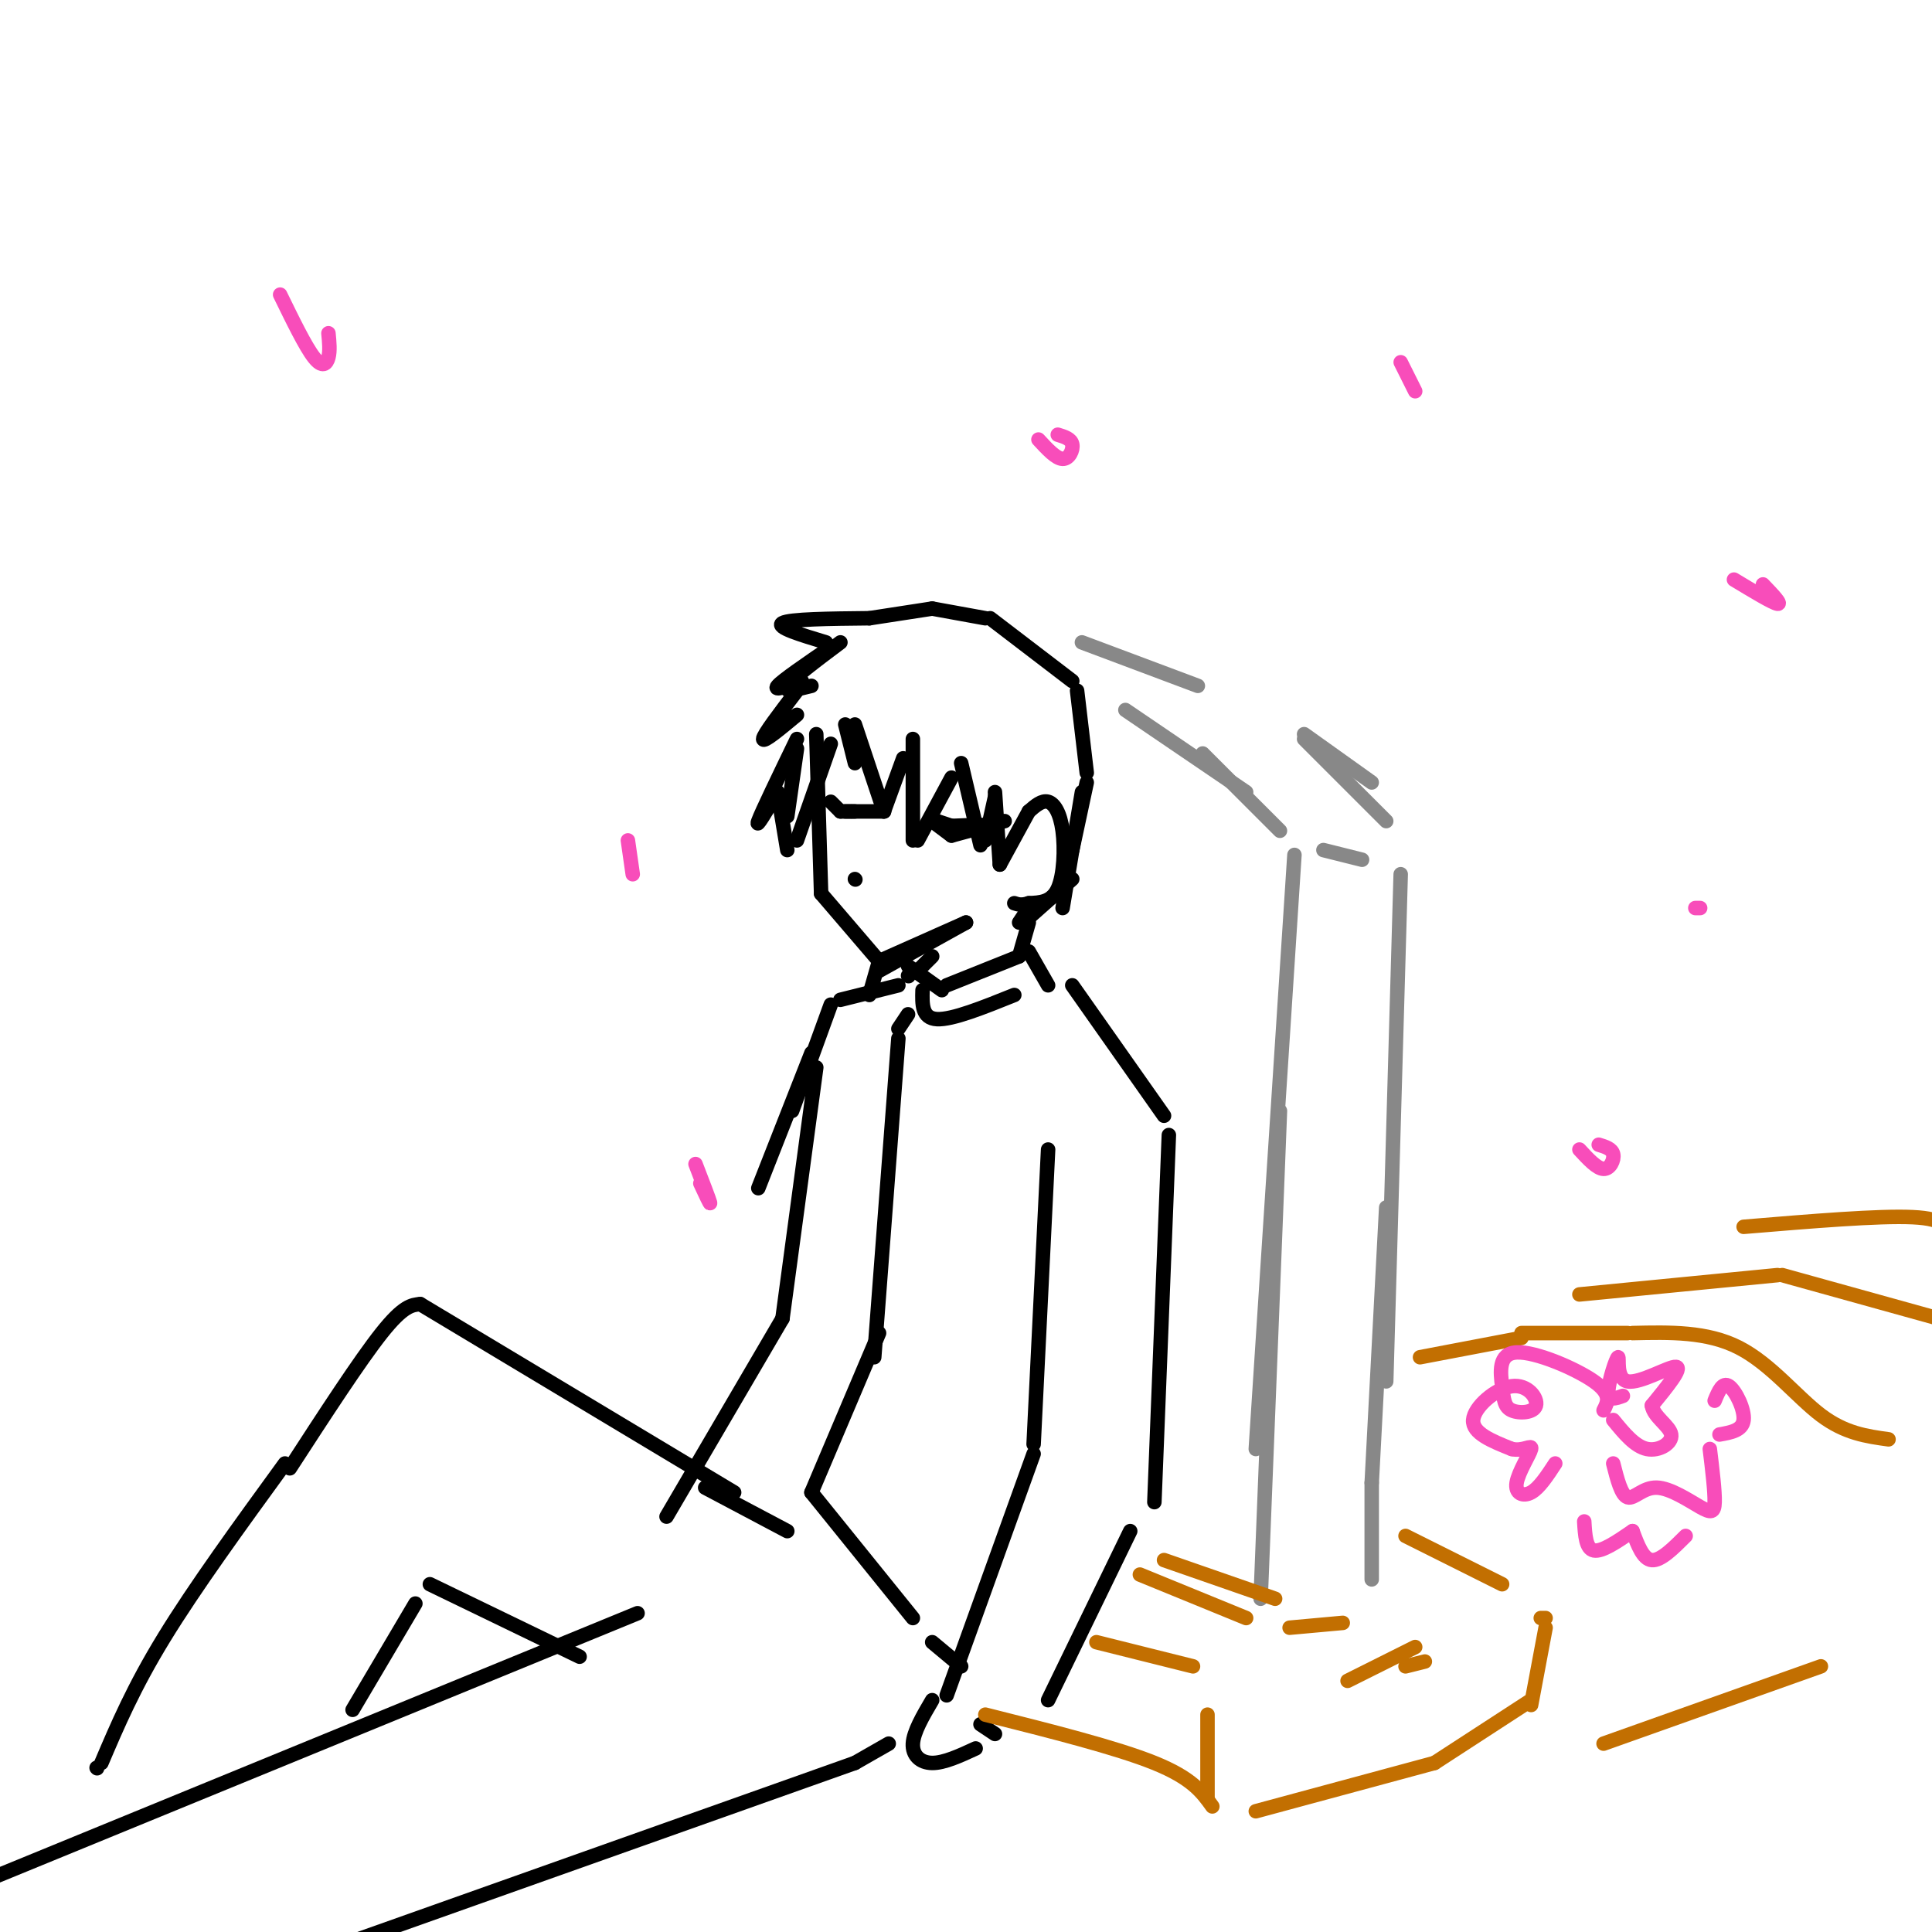 <svg viewBox='0 0 400 400' version='1.1' xmlns='http://www.w3.org/2000/svg' xmlns:xlink='http://www.w3.org/1999/xlink'><g fill='none' stroke='rgb(0,0,0)' stroke-width='3' stroke-linecap='round' stroke-linejoin='round'><path d='M169,152c0.000,0.000 1.000,33.000 1,33'/><path d='M170,185c0.000,0.000 12.000,14.000 12,14'/><path d='M182,199c0.000,0.000 18.000,-8.000 18,-8'/><path d='M200,191c0.000,0.000 -18.000,10.000 -18,10'/><path d='M172,166c0.000,0.000 2.000,2.000 2,2'/><path d='M174,168c4.250,0.000 8.500,0.000 9,0c0.500,0.000 -2.750,0.000 -6,0'/><path d='M177,168c-1.000,0.000 -0.500,0.000 0,0'/><path d='M176,168c0.000,0.000 -1.000,0.000 -1,0'/><path d='M194,170c0.000,0.000 3.000,1.000 3,1'/><path d='M197,171c4.000,-0.167 8.000,-0.333 9,0c1.000,0.333 -1.000,1.167 -3,2'/><path d='M193,170c0.000,0.000 4.000,3.000 4,3'/><path d='M197,173c0.000,0.000 11.000,-3.000 11,-3'/><path d='M177,182c0.000,0.000 0.100,0.100 0.1,0.1'/><path d='M165,155c0.000,0.000 -2.000,14.000 -2,14'/><path d='M165,174c0.000,0.000 7.000,-20.000 7,-20'/><path d='M175,150c0.000,0.000 2.000,8.000 2,8'/><path d='M177,150c0.000,0.000 6.000,18.000 6,18'/><path d='M183,168c0.000,0.000 4.000,-11.000 4,-11'/><path d='M189,153c0.000,0.000 0.000,21.000 0,21'/><path d='M190,174c0.000,0.000 7.000,-13.000 7,-13'/><path d='M199,158c0.000,0.000 4.000,17.000 4,17'/><path d='M204,174c0.000,0.000 2.000,-9.000 2,-9'/><path d='M206,164c0.000,0.000 1.000,15.000 1,15'/><path d='M207,179c0.000,0.000 6.000,-11.000 6,-11'/><path d='M213,168c1.357,-1.185 2.714,-2.369 4,-2c1.286,0.369 2.500,2.292 3,6c0.500,3.708 0.286,9.202 -1,12c-1.286,2.798 -3.643,2.899 -6,3'/><path d='M213,187c-1.500,0.500 -2.250,0.250 -3,0'/><path d='M224,164c0.000,0.000 -4.000,24.000 -4,24'/><path d='M222,182c0.000,0.000 -9.000,8.000 -9,8'/><path d='M211,191c0.000,0.000 2.000,-3.000 2,-3'/><path d='M222,176c0.000,0.000 3.000,-14.000 3,-14'/><path d='M225,160c0.000,0.000 -2.000,-17.000 -2,-17'/><path d='M222,141c0.000,0.000 -17.000,-13.000 -17,-13'/><path d='M204,128c0.000,0.000 -11.000,-2.000 -11,-2'/><path d='M193,126c0.000,0.000 -13.000,2.000 -13,2'/><path d='M180,128c-8.250,0.083 -16.500,0.167 -18,1c-1.500,0.833 3.750,2.417 9,4'/><path d='M174,133c-5.000,3.750 -10.000,7.500 -11,9c-1.000,1.500 2.000,0.750 5,0'/><path d='M172,134c-5.000,3.417 -10.000,6.833 -11,8c-1.000,1.167 2.000,0.083 5,-1'/><path d='M165,143c-3.500,4.583 -7.000,9.167 -7,10c0.000,0.833 3.500,-2.083 7,-5'/><path d='M165,153c-3.667,7.583 -7.333,15.167 -8,17c-0.667,1.833 1.667,-2.083 4,-6'/><path d='M161,164c0.000,0.000 2.000,12.000 2,12'/><path d='M193,198c0.000,0.000 -3.000,3.000 -3,3'/><path d='M213,191c0.000,0.000 -2.000,7.000 -2,7'/><path d='M188,200c0.000,0.000 7.000,5.000 7,5'/><path d='M196,204c0.000,0.000 15.000,-6.000 15,-6'/><path d='M213,197c0.000,0.000 4.000,7.000 4,7'/><path d='M210,206c-6.417,2.583 -12.833,5.167 -16,5c-3.167,-0.167 -3.083,-3.083 -3,-6'/><path d='M188,202c0.000,0.000 0.100,0.100 0.1,0.1'/><path d='M182,199c0.000,0.000 -2.000,7.000 -2,7'/><path d='M222,204c0.000,0.000 19.000,27.000 19,27'/><path d='M242,235c0.000,0.000 -3.000,76.000 -3,76'/><path d='M217,238c0.000,0.000 -3.000,61.000 -3,61'/><path d='M214,301c0.000,0.000 -18.000,50.000 -18,50'/><path d='M203,357c0.000,0.000 3.000,2.000 3,2'/><path d='M234,317c0.000,0.000 -17.000,35.000 -17,35'/><path d='M193,352c-1.933,3.289 -3.867,6.578 -4,9c-0.133,2.422 1.533,3.978 4,4c2.467,0.022 5.733,-1.489 9,-3'/><path d='M188,210c0.000,0.000 -2.000,3.000 -2,3'/><path d='M186,215c0.000,0.000 -5.000,66.000 -5,66'/><path d='M182,276c0.000,0.000 -14.000,33.000 -14,33'/><path d='M168,309c0.000,0.000 21.000,26.000 21,26'/><path d='M193,340c0.000,0.000 6.000,5.000 6,5'/><path d='M186,204c0.000,0.000 -12.000,3.000 -12,3'/><path d='M172,208c0.000,0.000 -8.000,22.000 -8,22'/><path d='M168,218c0.000,0.000 -11.000,28.000 -11,28'/><path d='M169,221c0.000,0.000 -7.000,52.000 -7,52'/><path d='M162,273c0.000,0.000 -24.000,41.000 -24,41'/><path d='M146,308c0.000,0.000 17.000,9.000 17,9'/><path d='M152,309c0.000,0.000 -65.000,-39.000 -65,-39'/><path d='M87,270c-1.750,0.167 -3.500,0.333 -8,6c-4.500,5.667 -11.750,16.833 -19,28'/><path d='M59,303c-9.333,12.833 -18.667,25.667 -25,36c-6.333,10.333 -9.667,18.167 -13,26'/><path d='M132,334c0.000,0.000 -139.000,57.000 -139,57'/><path d='M184,361c0.000,0.000 -7.000,4.000 -7,4'/><path d='M177,365c0.000,0.000 -107.000,38.000 -107,38'/><path d='M73,354c0.000,0.000 13.000,-22.000 13,-22'/><path d='M89,328c0.000,0.000 31.000,15.000 31,15'/><path d='M20,366c0.000,0.000 0.100,0.100 0.1,0.1'/></g>
<g fill='none' stroke='rgb(136,136,136)' stroke-width='3' stroke-linecap='round' stroke-linejoin='round'><path d='M233,147c0.000,0.000 25.000,17.000 25,17'/><path d='M249,156c0.000,0.000 16.000,16.000 16,16'/><path d='M268,177c0.000,0.000 -8.000,123.000 -8,123'/><path d='M265,230c0.000,0.000 -4.000,101.000 -4,101'/><path d='M224,133c0.000,0.000 24.000,9.000 24,9'/><path d='M270,152c0.000,0.000 14.000,10.000 14,10'/><path d='M270,153c0.000,0.000 17.000,17.000 17,17'/><path d='M274,176c0.000,0.000 8.000,2.000 8,2'/><path d='M290,181c0.000,0.000 -3.000,105.000 -3,105'/><path d='M287,250c0.000,0.000 -3.000,57.000 -3,57'/><path d='M284,307c0.000,0.000 0.000,20.000 0,20'/></g>
<g fill='none' stroke='rgb(194,111,1)' stroke-width='3' stroke-linecap='round' stroke-linejoin='round'><path d='M241,323c0.000,0.000 23.000,8.000 23,8'/><path d='M236,326c0.000,0.000 22.000,9.000 22,9'/><path d='M267,337c0.000,0.000 11.000,-1.000 11,-1'/><path d='M291,318c0.000,0.000 20.000,10.000 20,10'/><path d='M319,335c0.000,0.000 1.000,0.000 1,0'/><path d='M320,337c0.000,0.000 -3.000,16.000 -3,16'/><path d='M317,352c0.000,0.000 -20.000,13.000 -20,13'/><path d='M297,365c0.000,0.000 -37.000,10.000 -37,10'/><path d='M250,355c0.000,0.000 0.000,17.000 0,17'/><path d='M251,374c-2.083,-2.917 -4.167,-5.833 -12,-9c-7.833,-3.167 -21.417,-6.583 -35,-10'/><path d='M227,340c0.000,0.000 20.000,5.000 20,5'/><path d='M295,344c0.000,0.000 -4.000,1.000 -4,1'/><path d='M279,348c0.000,0.000 14.000,-7.000 14,-7'/><path d='M294,281c0.000,0.000 21.000,-4.000 21,-4'/><path d='M315,276c0.000,0.000 22.000,0.000 22,0'/><path d='M338,276c7.711,-0.178 15.422,-0.356 22,3c6.578,3.356 12.022,10.244 17,14c4.978,3.756 9.489,4.378 14,5'/><path d='M332,361c0.000,0.000 45.000,-16.000 45,-16'/><path d='M327,268c0.000,0.000 41.000,-4.000 41,-4'/><path d='M369,264c0.000,0.000 36.000,10.000 36,10'/><path d='M361,254c14.000,-1.167 28.000,-2.333 35,-2c7.000,0.333 7.000,2.167 7,4'/></g>
<g fill='none' stroke='rgb(248,77,186)' stroke-width='3' stroke-linecap='round' stroke-linejoin='round'><path d='M336,289c-1.522,0.558 -3.043,1.116 -3,-1c0.043,-2.116 1.651,-6.907 2,-7c0.349,-0.093 -0.560,4.514 2,5c2.560,0.486 8.589,-3.147 10,-3c1.411,0.147 -1.794,4.073 -5,8'/><path d='M342,291c0.345,2.345 3.708,4.208 4,6c0.292,1.792 -2.488,3.512 -5,3c-2.512,-0.512 -4.756,-3.256 -7,-6'/><path d='M334,303c0.836,3.297 1.671,6.593 3,7c1.329,0.407 3.150,-2.077 6,-2c2.850,0.077 6.729,2.713 9,4c2.271,1.287 2.935,1.225 3,-1c0.065,-2.225 -0.467,-6.612 -1,-11'/><path d='M332,292c0.872,-1.684 1.743,-3.367 -2,-6c-3.743,-2.633 -12.102,-6.215 -16,-6c-3.898,0.215 -3.335,4.226 -3,7c0.335,2.774 0.443,4.310 2,5c1.557,0.690 4.562,0.536 5,-1c0.438,-1.536 -1.690,-4.452 -5,-4c-3.310,0.452 -7.803,4.272 -8,7c-0.197,2.728 3.901,4.364 8,6'/><path d='M313,300c2.357,0.555 4.250,-1.057 4,0c-0.250,1.057 -2.644,4.785 -3,7c-0.356,2.215 1.327,2.919 3,2c1.673,-0.919 3.337,-3.459 5,-6'/><path d='M355,290c0.822,-1.978 1.644,-3.956 3,-3c1.356,0.956 3.244,4.844 3,7c-0.244,2.156 -2.622,2.578 -5,3'/><path d='M328,315c0.167,2.833 0.333,5.667 2,6c1.667,0.333 4.833,-1.833 8,-4'/><path d='M338,317c1.083,2.917 2.167,5.833 4,6c1.833,0.167 4.417,-2.417 7,-5'/><path d='M327,238c1.822,1.978 3.644,3.956 5,4c1.356,0.044 2.244,-1.844 2,-3c-0.244,-1.156 -1.622,-1.578 -3,-2'/><path d='M215,91c1.822,1.978 3.644,3.956 5,4c1.356,0.044 2.244,-1.844 2,-3c-0.244,-1.156 -1.622,-1.578 -3,-2'/><path d='M130,174c0.000,0.000 1.000,7.000 1,7'/><path d='M58,61c2.622,5.378 5.244,10.756 7,13c1.756,2.244 2.644,1.356 3,0c0.356,-1.356 0.178,-3.178 0,-5'/><path d='M290,75c0.000,0.000 3.000,6.000 3,6'/><path d='M144,241c1.417,3.667 2.833,7.333 3,8c0.167,0.667 -0.917,-1.667 -2,-4'/><path d='M352,188c0.000,0.000 -1.000,0.000 -1,0'/><path d='M359,120c4.000,2.417 8.000,4.833 9,5c1.000,0.167 -1.000,-1.917 -3,-4'/></g>
</svg>